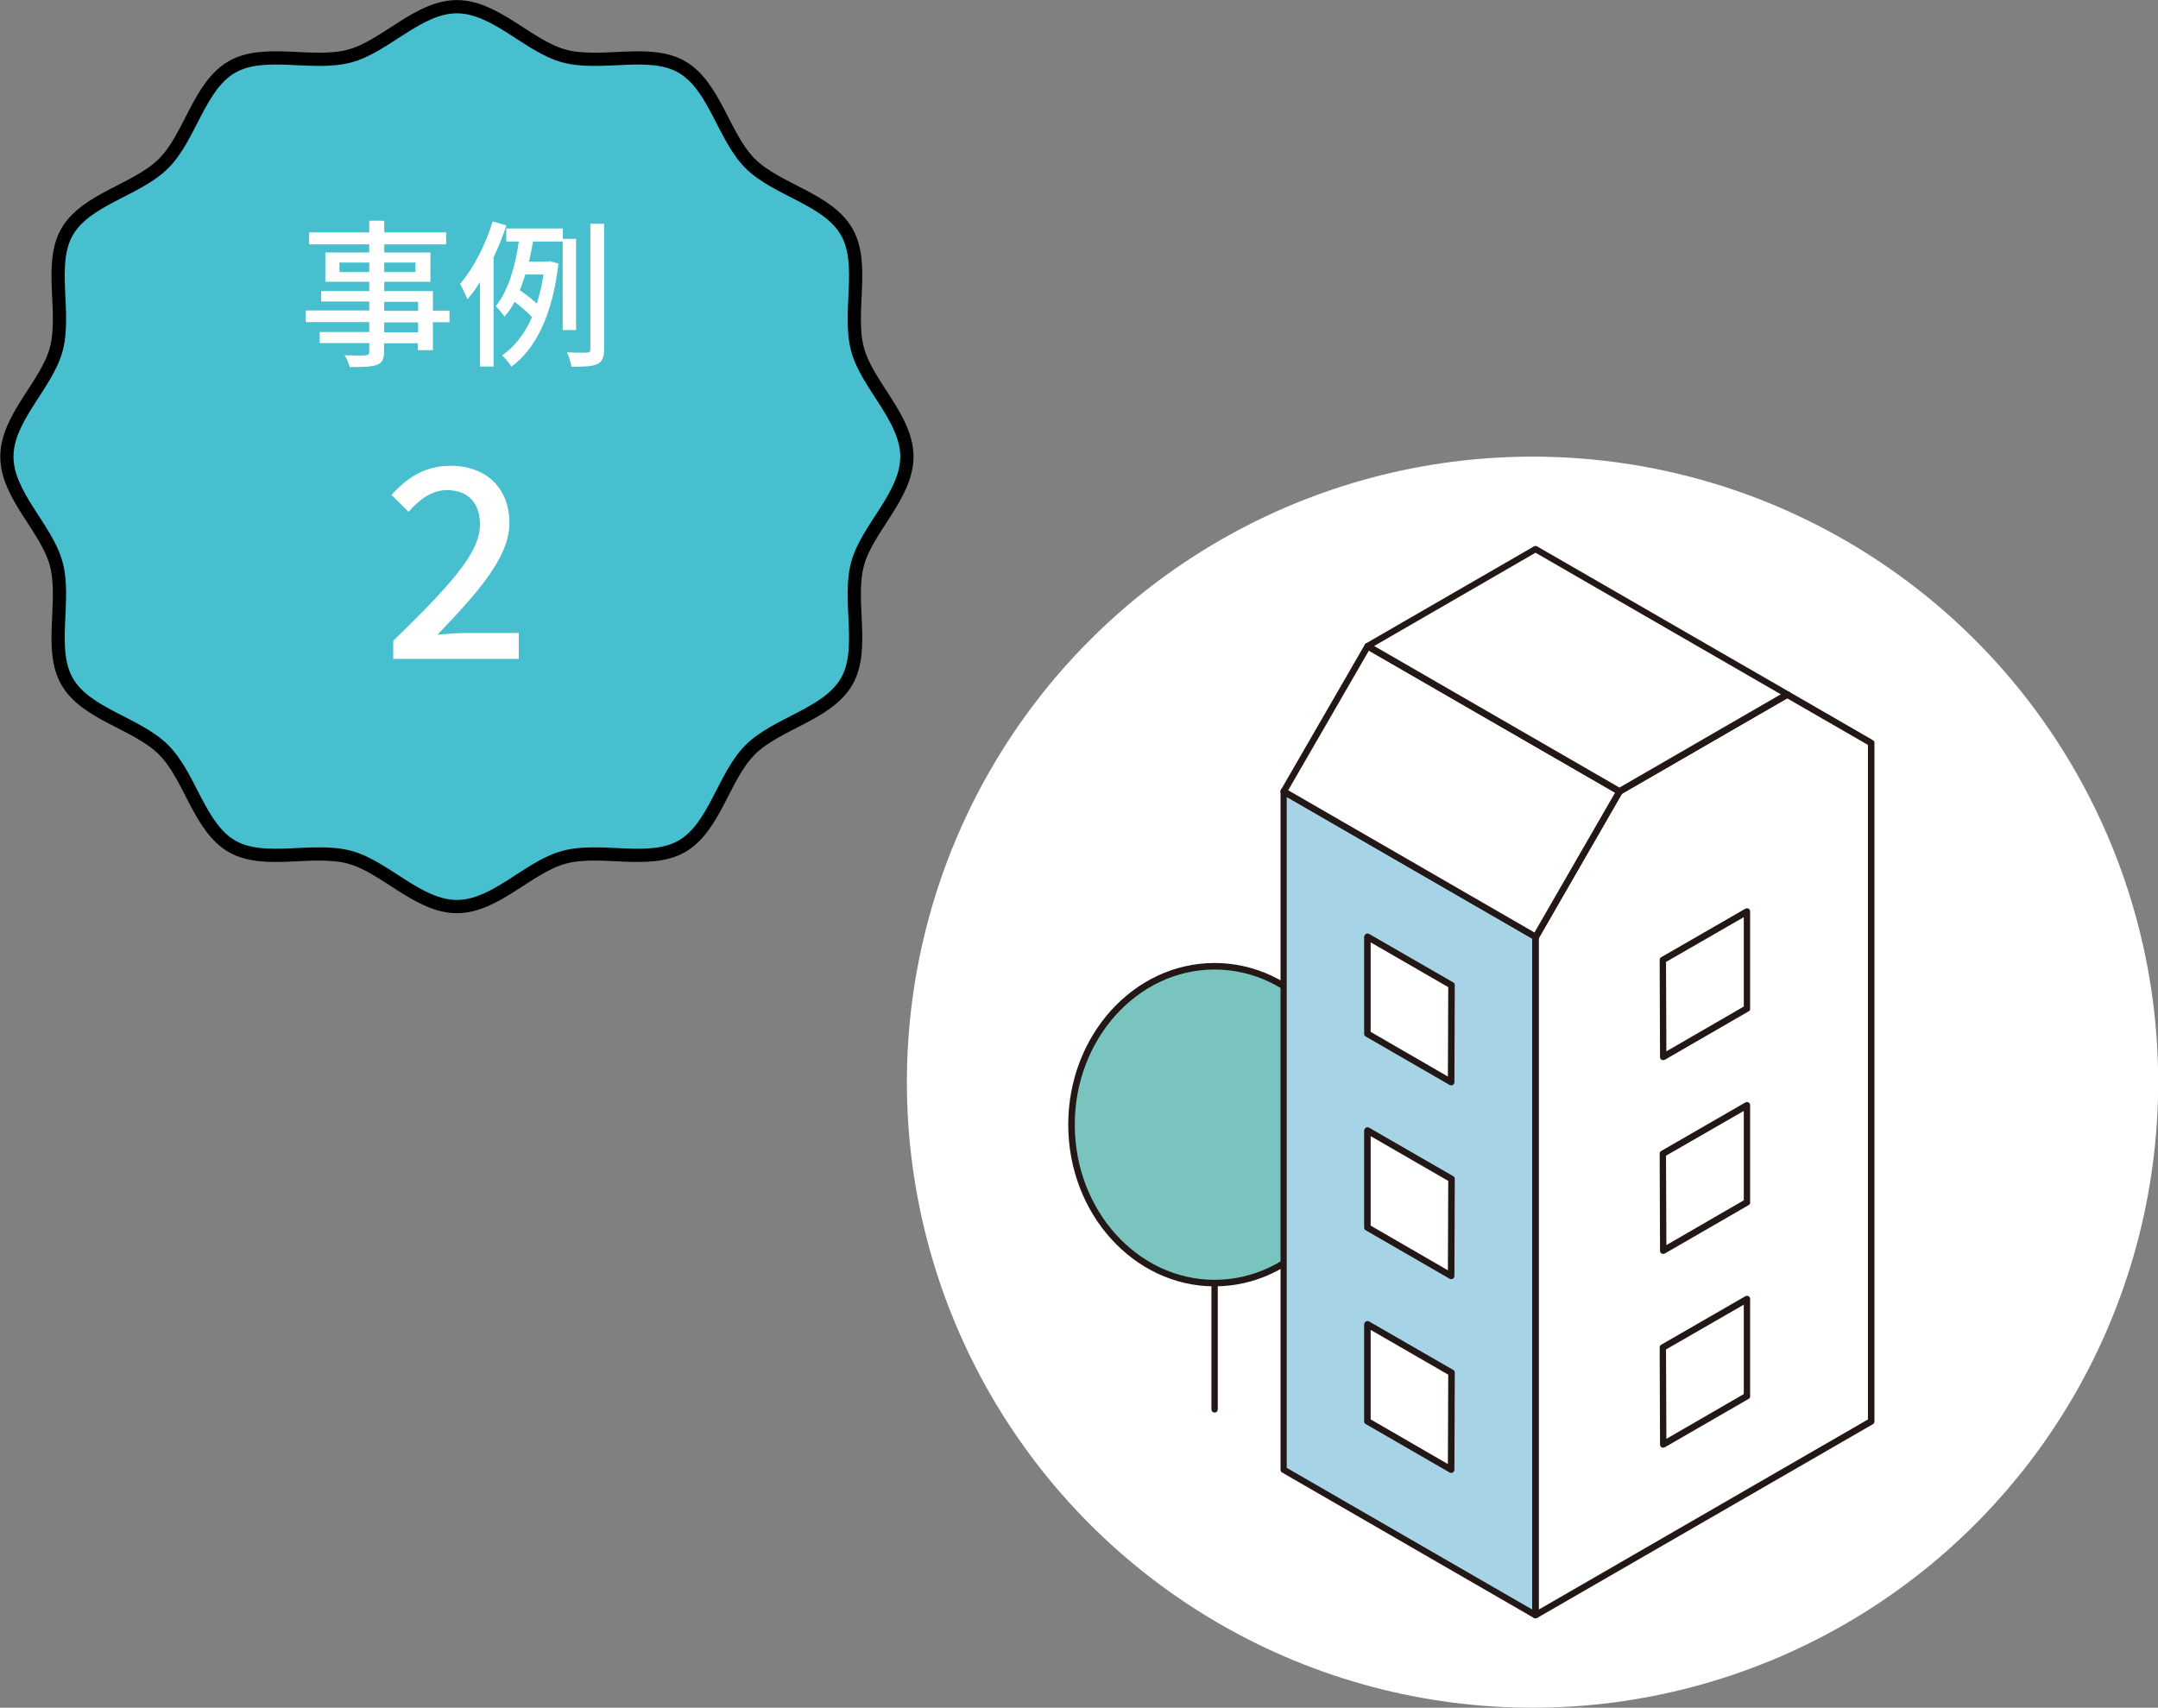 <?xml version="1.0" encoding="UTF-8"?><svg id="_レイヤー_2" xmlns="http://www.w3.org/2000/svg" viewBox="0 0 122.38 96.86"><rect x="0" y="0" width="122.38" height="96.86" fill="#808080" stroke="none"/><defs><style>.cls-1{fill:none;stroke:#000;stroke-miterlimit:10;stroke-width:.75px;}.cls-2{fill:#47bfce;}.cls-2,.cls-3,.cls-4,.cls-5,.cls-6{stroke-width:0px;}.cls-3{fill:#79c4bf;}.cls-4{fill:#231815;}.cls-5{fill:#a6d3e5;}.cls-6{fill:#fff;}</style></defs><g id="_レイヤー_3"><circle class="cls-6" cx="86.91" cy="61.38" r="35.48"/><path class="cls-2" d="m51.43,25.9c0,2.2-2.26,4.07-2.8,6.09-.56,2.1.44,4.84-.62,6.67-1.08,1.86-3.96,2.36-5.47,3.87s-2.01,4.4-3.87,5.47c-1.83,1.06-4.58.06-6.67.62-2.03.54-3.9,2.8-6.09,2.8s-4.07-2.26-6.09-2.8c-2.1-.56-4.84.44-6.67-.62-1.86-1.08-2.36-3.96-3.87-5.47-1.51-1.51-4.4-2.01-5.47-3.87-1.06-1.83-.06-4.58-.62-6.67-.54-2.03-2.8-3.9-2.8-6.09s2.26-4.07,2.8-6.09c.56-2.1-.44-4.84.62-6.67,1.08-1.86,3.96-2.36,5.47-3.87,1.51-1.51,2.01-4.4,3.87-5.47,1.83-1.06,4.58-.06,6.67-.62,2.03-.54,3.9-2.8,6.09-2.8s4.07,2.26,6.09,2.8c2.1.56,4.84-.44,6.67.62,1.86,1.08,2.36,3.96,3.87,5.47,1.51,1.51,4.4,2.01,5.47,3.87,1.06,1.83.06,4.58.62,6.67.54,2.03,2.8,3.9,2.8,6.09Z"/><path class="cls-1" d="m51.43,25.9c0,2.2-2.26,4.07-2.8,6.09-.56,2.1.44,4.84-.62,6.67-1.08,1.86-3.96,2.36-5.47,3.87s-2.01,4.4-3.87,5.47c-1.83,1.06-4.58.06-6.67.62-2.03.54-3.9,2.8-6.09,2.8s-4.07-2.26-6.09-2.8c-2.1-.56-4.84.44-6.67-.62-1.86-1.08-2.36-3.96-3.87-5.47-1.51-1.51-4.4-2.01-5.47-3.87-1.06-1.83-.06-4.58-.62-6.67-.54-2.03-2.8-3.9-2.8-6.09s2.26-4.07,2.8-6.09c.56-2.1-.44-4.84.62-6.67,1.08-1.86,3.96-2.36,5.47-3.87,1.51-1.51,2.01-4.4,3.87-5.47,1.83-1.06,4.58-.06,6.67-.62,2.03-.54,3.9-2.8,6.09-2.8s4.07,2.26,6.09,2.8c2.1.56,4.84-.44,6.67.62,1.86,1.08,2.36,3.96,3.87,5.47,1.51,1.51,4.4,2.01,5.47,3.87,1.06,1.83.06,4.58.62,6.67.54,2.03,2.8,3.9,2.8,6.09Z"/><path class="cls-6" d="m25.49,18.28h-.94v1.58h-.85v-.39h-1.92v.47c0,.46-.12.65-.42.76-.31.11-.77.12-1.53.12-.04-.19-.17-.5-.29-.67.5.02,1.04.02,1.18,0,.16,0,.22-.05.22-.21v-.48h-2.81v-.63h2.81v-.56h-3.6v-.66h3.6v-.51h-2.73v-.59h2.73v-.53h-2.49v-1.66h2.49v-.46h-3.41v-.68h3.41v-.66h.85v.66h3.51v.68h-3.51v.46h2.62v1.66h-2.62v.53h2.76v1.11h.94v.66Zm-4.55-2.85v-.54h-1.69v.54h1.69Zm.85-.54v.54h1.77v-.54h-1.77Zm0,2.74h1.92v-.51h-1.92v.51Zm1.92.66h-1.92v.56h1.92v-.56Z"/><path class="cls-6" d="m28.72,12.78c-.2.61-.45,1.23-.73,1.82v6.19h-.77v-4.79c-.22.36-.47.69-.71.98-.08-.21-.3-.67-.42-.88.75-.87,1.44-2.2,1.85-3.54l.77.22Zm3.19,5.94v-5.02h-1.68c-.07.37-.14.76-.23,1.14h1.05l.13-.03.49.14c-.33,2.91-1.3,4.85-2.67,5.85-.11-.19-.36-.51-.53-.64.7-.48,1.28-1.21,1.7-2.17-.24-.27-.64-.61-.99-.87-.16.31-.35.59-.57.84-.11-.17-.34-.45-.5-.59.75-.9,1.13-2.4,1.31-3.67h-.71v-.74h3.21v.59h.75v5.17h-.75Zm-2.12-3.15c-.09.31-.2.6-.31.89.33.23.71.52.96.76.16-.49.29-1.04.38-1.65h-1.03Zm4.47-2.88v7.11c0,.48-.11.71-.39.85-.29.14-.75.15-1.46.15-.04-.22-.14-.58-.26-.82.51.03.98.02,1.12.02.15,0,.21-.05.21-.2v-7.11h.77Z"/><path class="cls-6" d="m22.29,36.36c3.07-3.01,4.93-4.93,4.93-6.61,0-1.17-.63-1.95-1.88-1.95-.87,0-1.59.56-2.17,1.23l-.97-.96c.94-1.02,1.92-1.65,3.36-1.65,2.03,0,3.33,1.29,3.33,3.24s-1.79,3.94-4.08,6.34c.55-.06,1.26-.1,1.8-.1h2.81v1.47h-7.12v-1Z"/><path class="cls-4" d="m68.88,80.12c-.1,0-.18-.08-.18-.18v-11.27c0-.1.08-.18.18-.18s.18.08.18.18v11.27c0,.1-.08.18-.18.18Z"/><ellipse class="cls-3" cx="68.88" cy="63.79" rx="8.11" ry="8.99"/><path class="cls-4" d="m68.88,72.96c-4.57,0-8.3-4.11-8.3-9.17s3.72-9.17,8.3-9.17,8.3,4.11,8.3,9.17-3.72,9.17-8.3,9.17Zm0-17.97c-4.37,0-7.93,3.95-7.93,8.8s3.56,8.8,7.93,8.8,7.93-3.95,7.93-8.8-3.56-8.8-7.93-8.8Z"/><polygon class="cls-5" points="72.79 44.89 72.8 83.36 87.08 91.61 87.09 53.14 72.79 44.89"/><path class="cls-4" d="m87.08,91.79s-.06,0-.09-.02l-14.28-8.25c-.06-.03-.09-.09-.09-.16v-38.48c0-.07.03-.13.09-.16.06-.03.13-.03.18,0l14.29,8.25c.06.03.09.09.09.16v38.47c0,.07-.04.13-.1.16-.03.02-.06.02-.09.02Zm-14.1-8.53l13.91,8.03v-38.05s-13.92-8.04-13.92-8.04v38.05Z"/><polygon class="cls-6" points="87.09 53.14 91.84 44.89 101.35 39.39 106.12 42.14 106.11 80.61 87.08 91.61 87.09 53.14"/><path class="cls-4" d="m87.08,91.79s-.06,0-.09-.02c-.06-.03-.09-.09-.09-.16v-38.47s.02-.06.03-.09l4.75-8.25s.04-.05.07-.07l9.52-5.5c.06-.03.13-.03.18,0l4.76,2.75c.06.03.09.09.09.16v38.48c0,.07-.04.13-.09.16l-19.04,10.99s-.06.02-.09.02Zm.19-38.6v38.1s18.66-10.78,18.66-10.78v-38.26s-4.58-2.64-4.58-2.64l-9.38,5.42-4.7,8.17Z"/><polygon class="cls-6" points="72.79 44.89 77.55 36.64 91.84 44.89 87.09 53.14 72.79 44.89"/><path class="cls-4" d="m87.09,53.32s-.06,0-.09-.02l-14.29-8.25s-.07-.06-.09-.11c-.01-.05,0-.1.02-.14l4.76-8.24c.05-.09.16-.12.25-.07l14.28,8.25c.09.05.12.16.07.25l-4.75,8.25s-.06.07-.11.09c-.02,0-.03,0-.05,0Zm-14.04-8.5l13.97,8.07,4.57-7.93-13.96-8.06-4.58,7.93Z"/><polygon class="cls-6" points="77.55 36.64 87.07 31.14 101.35 39.39 91.84 44.89 77.55 36.64"/><path class="cls-4" d="m91.84,45.07s-.06,0-.09-.02l-14.28-8.24c-.06-.03-.09-.09-.09-.16s.04-.13.09-.16l9.52-5.5c.06-.03.13-.03.18,0l14.28,8.24c.06.03.09.09.09.16s-.04.13-.09.16l-9.52,5.5s-.06.02-.09.02Zm-13.91-8.43l13.91,8.03,9.15-5.29-13.91-8.03-9.15,5.29Z"/><polygon class="cls-6" points="77.55 53.14 82.33 55.88 82.3 61.38 77.54 58.63 77.55 53.14"/><path class="cls-4" d="m82.3,61.56s-.06,0-.09-.02l-4.76-2.75c-.06-.03-.09-.09-.09-.16v-5.5c.01-.07.05-.13.1-.16.06-.03.13-.03.18,0l4.77,2.75c.06.03.09.09.09.16l-.02,5.5c0,.07-.04.13-.09.16-.03.02-.06.02-.09.02Zm-4.58-3.04l4.39,2.54.02-5.07-4.4-2.54v5.07Z"/><polygon class="cls-6" points="77.55 64.12 82.33 66.87 82.3 72.37 77.54 69.62 77.55 64.12"/><path class="cls-4" d="m82.3,72.55s-.06,0-.09-.02l-4.76-2.75c-.06-.03-.09-.09-.09-.16v-5.5c.01-.07.05-.13.1-.16.06-.03.13-.03.18,0l4.77,2.75c.06.03.09.09.09.16l-.02,5.5c0,.07-.04.13-.09.16-.03.02-.06.02-.09.02Zm-4.58-3.04l4.39,2.54.02-5.07-4.4-2.54v5.07Z"/><polygon class="cls-6" points="77.55 75.12 82.33 77.86 82.3 83.36 77.54 80.61 77.55 75.12"/><path class="cls-4" d="m82.3,83.54s-.06,0-.09-.02l-4.76-2.75c-.06-.03-.09-.09-.09-.16v-5.5c.01-.07.05-.13.1-.16.06-.03.13-.03.18,0l4.77,2.75c.06.03.09.09.09.16l-.02,5.5c0,.07-.04.13-.09.16-.03.02-.06.02-.09.02Zm-4.58-3.04l4.39,2.54.02-5.07-4.4-2.54v5.07Z"/><polygon class="cls-6" points="99.07 51.71 94.29 54.45 94.32 59.95 99.08 57.2 99.07 51.71"/><path class="cls-4" d="m94.32,60.13s-.06,0-.09-.02c-.06-.03-.09-.09-.09-.16l-.02-5.5c0-.07.03-.13.09-.16l4.77-2.75c.06-.03.13-.03.18,0,.06.03.09.09.09.16v5.5c.01.07-.02.13-.08.16l-4.76,2.75s-.06.02-.09.02Zm.16-5.57l.02,5.07,4.39-2.54v-5.07s-4.41,2.54-4.41,2.54Z"/><polygon class="cls-6" points="99.07 62.69 94.29 65.44 94.32 70.94 99.08 68.19 99.07 62.69"/><path class="cls-4" d="m94.32,71.12s-.06,0-.09-.02c-.06-.03-.09-.09-.09-.16l-.02-5.5c0-.07.03-.13.09-.16l4.77-2.75c.06-.03.13-.03.18,0,.06.03.09.09.09.16v5.5c.01.07-.02.13-.08.16l-4.76,2.75s-.06.02-.09.02Zm.16-5.57l.02,5.07,4.39-2.54v-5.07s-4.41,2.54-4.41,2.54Z"/><polygon class="cls-6" points="99.07 73.69 94.29 76.43 94.32 81.93 99.08 79.18 99.07 73.69"/><path class="cls-4" d="m94.32,82.11s-.06,0-.09-.02c-.06-.03-.09-.09-.09-.16l-.02-5.5c0-.07.03-.13.09-.16l4.77-2.75c.06-.03.13-.03.18,0,.06.03.09.09.09.16v5.5c.01.07-.02.13-.08.16l-4.76,2.75s-.06.02-.09.02Zm.16-5.57l.02,5.07,4.39-2.54v-5.07s-4.41,2.54-4.41,2.54Z"/></g></svg>